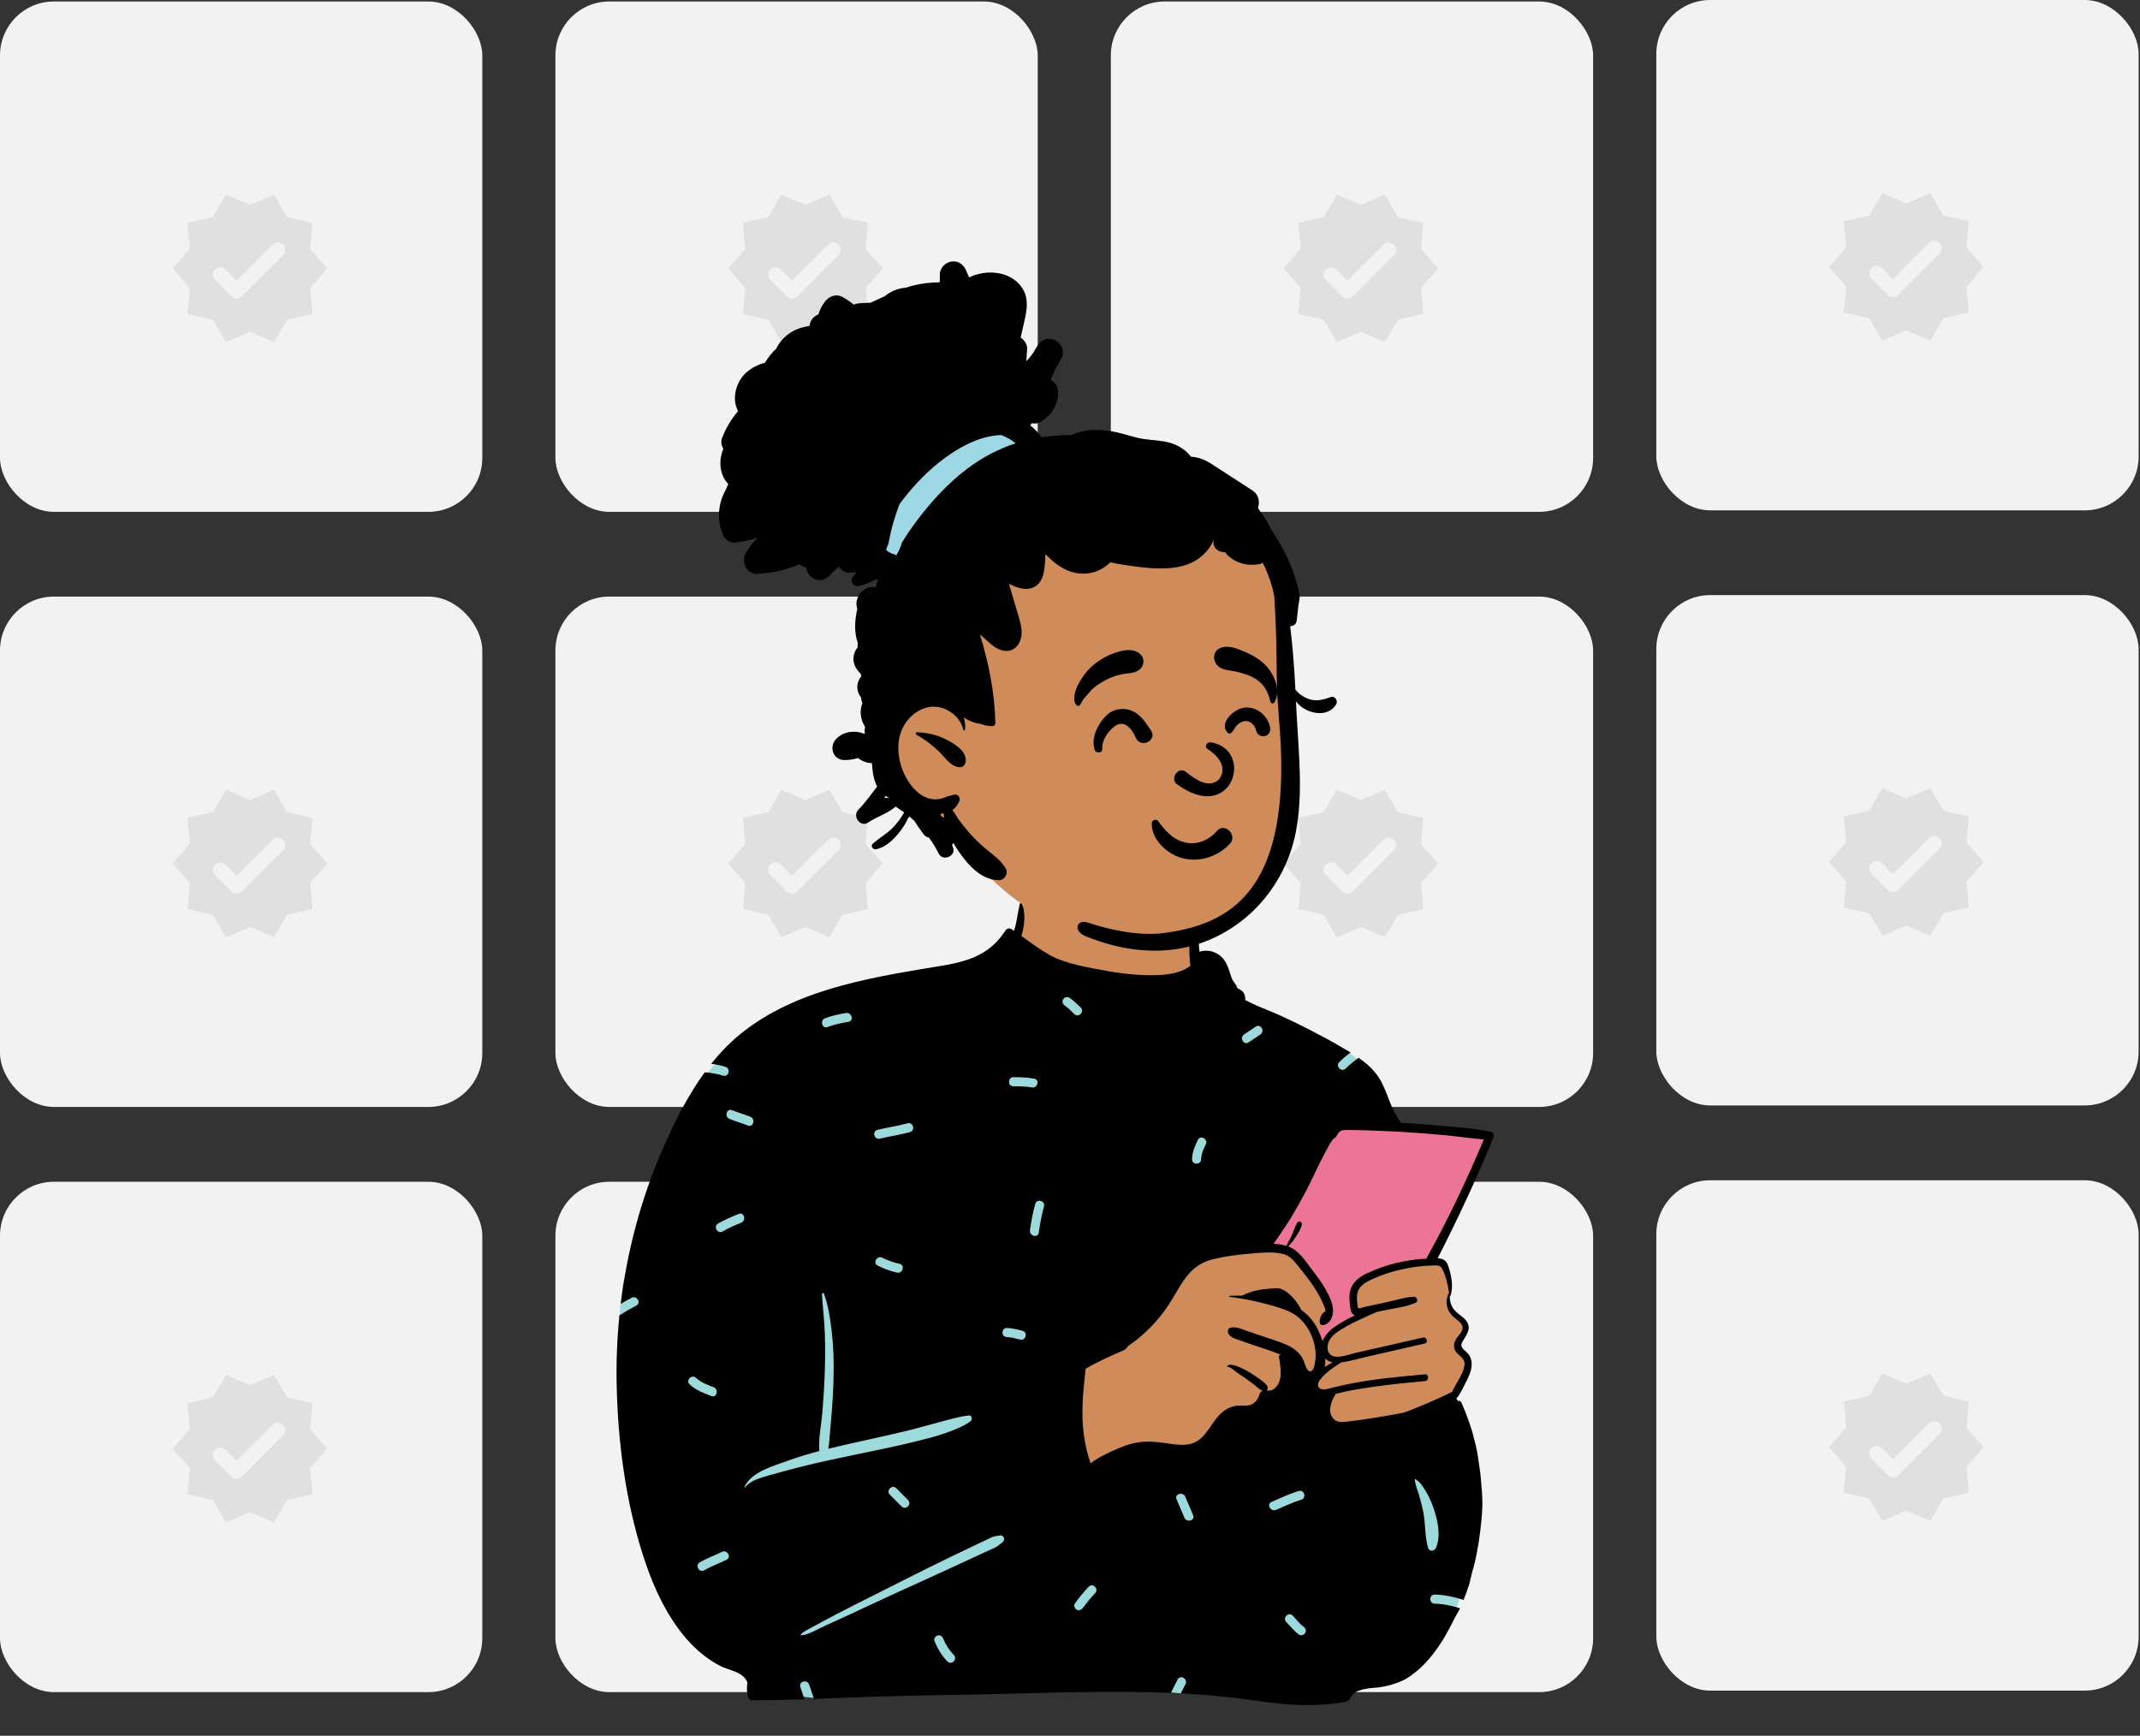 <svg width="397" height="322" viewBox="0 0 397 322" fill="none" xmlns="http://www.w3.org/2000/svg">
<rect x="0" y="0" width="397" height="322" fill="#333333" stroke="none"/>
<rect y="0.277" width="89.473" height="94.675" rx="10" fill="#F2F2F2"/>
<g clip-path="url(#clip0)">
<rect width="31.279" height="31.279" transform="translate(29.439 32.199)" fill="#F2F2F2"/>
<path d="M60.718 49.793L57.538 46.157L57.981 41.348L53.276 40.279L50.813 36.108L46.382 38.011L41.95 36.108L39.487 40.266L34.782 41.322L35.225 46.144L32.045 49.793L35.225 53.429L34.782 58.251L39.487 59.32L41.95 63.477L46.382 61.562L50.813 63.465L53.276 59.307L57.981 58.238L57.538 53.429L60.718 49.793ZM42.967 55.019L39.865 51.891C39.357 51.383 39.357 50.562 39.865 50.054L39.956 49.962C40.465 49.454 41.299 49.454 41.807 49.962L43.905 52.074L50.617 45.349C51.126 44.84 51.96 44.84 52.468 45.349L52.559 45.44C53.068 45.948 53.068 46.769 52.559 47.278L44.844 55.019C44.309 55.528 43.488 55.528 42.967 55.019Z" fill="#E0E0E0"/>
</g>
<rect y="110.673" width="89.473" height="94.675" rx="10" fill="#F2F2F2"/>
<g clip-path="url(#clip1)">
<rect width="31.279" height="31.279" transform="translate(29.439 142.595)" fill="#F2F2F2"/>
<path d="M60.718 160.189L57.538 156.553L57.981 151.744L53.276 150.675L50.813 146.505L46.382 148.408L41.95 146.505L39.487 150.662L34.782 151.718L35.225 156.54L32.045 160.189L35.225 163.826L34.782 168.648L39.487 169.717L41.95 173.874L46.382 171.958L50.813 173.861L53.276 169.703L57.981 168.635L57.538 163.826L60.718 160.189ZM42.967 165.416L39.865 162.288C39.357 161.779 39.357 160.958 39.865 160.45L39.956 160.359C40.465 159.851 41.299 159.851 41.807 160.359L43.905 162.47L50.617 155.745C51.126 155.237 51.96 155.237 52.468 155.745L52.559 155.836C53.068 156.345 53.068 157.166 52.559 157.674L44.844 165.416C44.309 165.924 43.488 165.924 42.967 165.416Z" fill="#E0E0E0"/>
</g>
<rect y="219.23" width="89.473" height="94.675" rx="10" fill="#F2F2F2"/>
<g clip-path="url(#clip2)">
<rect width="31.279" height="31.279" transform="translate(29.439 251.152)" fill="#F2F2F2"/>
<path d="M60.718 268.746L57.538 265.11L57.981 260.301L53.276 259.232L50.813 255.062L46.382 256.964L41.95 255.062L39.487 259.219L34.782 260.275L35.225 265.097L32.045 268.746L35.225 272.382L34.782 277.204L39.487 278.273L41.95 282.431L46.382 280.515L50.813 282.418L53.276 278.26L57.981 277.191L57.538 272.382L60.718 268.746ZM42.967 273.972L39.865 270.844C39.357 270.336 39.357 269.515 39.865 269.007L39.956 268.916C40.465 268.407 41.299 268.407 41.807 268.916L43.905 271.027L50.617 264.302C51.126 263.794 51.96 263.794 52.468 264.302L52.559 264.393C53.068 264.901 53.068 265.722 52.559 266.231L44.844 273.972C44.309 274.481 43.488 274.481 42.967 273.972Z" fill="#E0E0E0"/>
</g>
<rect x="103.037" y="0.277" width="89.473" height="94.675" rx="10" fill="#F2F2F2"/>
<g clip-path="url(#clip3)">
<rect width="31.279" height="31.279" transform="translate(132.476 32.199)" fill="#F2F2F2"/>
<path d="M163.754 49.793L160.574 46.157L161.018 41.348L156.313 40.279L153.849 36.108L149.418 38.011L144.987 36.108L142.524 40.266L137.819 41.322L138.262 46.144L135.082 49.793L138.262 53.429L137.819 58.251L142.524 59.32L144.987 63.477L149.418 61.562L153.849 63.465L156.313 59.307L161.018 58.238L160.574 53.429L163.754 49.793ZM146.004 55.019L142.902 51.891C142.394 51.383 142.394 50.562 142.902 50.054L142.993 49.962C143.501 49.454 144.335 49.454 144.844 49.962L146.942 52.074L153.654 45.349C154.162 44.84 154.996 44.84 155.505 45.349L155.596 45.44C156.104 45.948 156.104 46.769 155.596 47.278L147.88 55.019C147.346 55.528 146.525 55.528 146.004 55.019Z" fill="#E0E0E0"/>
</g>
<rect x="103.037" y="110.673" width="89.473" height="94.675" rx="10" fill="#F2F2F2"/>
<g clip-path="url(#clip4)">
<rect width="31.279" height="31.279" transform="translate(132.476 142.595)" fill="#F2F2F2"/>
<path d="M163.754 160.189L160.574 156.553L161.018 151.744L156.313 150.675L153.849 146.505L149.418 148.408L144.987 146.505L142.524 150.662L137.819 151.718L138.262 156.54L135.082 160.189L138.262 163.826L137.819 168.648L142.524 169.717L144.987 173.874L149.418 171.958L153.849 173.861L156.313 169.703L161.018 168.635L160.574 163.826L163.754 160.189ZM146.004 165.416L142.902 162.288C142.394 161.779 142.394 160.958 142.902 160.45L142.993 160.359C143.501 159.851 144.335 159.851 144.844 160.359L146.942 162.47L153.654 155.745C154.162 155.237 154.996 155.237 155.505 155.745L155.596 155.836C156.104 156.345 156.104 157.166 155.596 157.674L147.88 165.416C147.346 165.924 146.525 165.924 146.004 165.416Z" fill="#E0E0E0"/>
</g>
<rect x="103.037" y="219.23" width="89.473" height="94.675" rx="10" fill="#F2F2F2"/>
<g clip-path="url(#clip5)">
<rect width="31.279" height="31.279" transform="translate(132.476 251.152)" fill="#F2F2F2"/>
<path d="M163.754 268.746L160.574 265.11L161.018 260.301L156.313 259.232L153.849 255.062L149.418 256.964L144.987 255.062L142.524 259.219L137.819 260.275L138.262 265.097L135.082 268.746L138.262 272.382L137.819 277.204L142.524 278.273L144.987 282.431L149.418 280.515L153.849 282.418L156.313 278.26L161.018 277.191L160.574 272.382L163.754 268.746ZM146.004 273.972L142.902 270.844C142.394 270.336 142.394 269.515 142.902 269.007L142.993 268.916C143.501 268.407 144.335 268.407 144.844 268.916L146.942 271.027L153.654 264.302C154.162 263.794 154.996 263.794 155.505 264.302L155.596 264.393C156.104 264.901 156.104 265.722 155.596 266.231L147.88 273.972C147.346 274.481 146.525 274.481 146.004 273.972Z" fill="#E0E0E0"/>
</g>
<rect x="206.073" y="0.277" width="89.473" height="94.675" rx="10" fill="#F2F2F2"/>
<g clip-path="url(#clip6)">
<rect width="31.279" height="31.279" transform="translate(235.512 32.199)" fill="#F2F2F2"/>
<path d="M266.791 49.793L263.611 46.157L264.054 41.348L259.349 40.279L256.886 36.108L252.455 38.011L248.024 36.108L245.56 40.266L240.856 41.322L241.299 46.144L238.119 49.793L241.299 53.429L240.856 58.251L245.56 59.32L248.024 63.477L252.455 61.562L256.886 63.465L259.349 59.307L264.054 58.238L263.611 53.429L266.791 49.793ZM249.04 55.019L245.938 51.891C245.43 51.383 245.43 50.562 245.938 50.054L246.03 49.962C246.538 49.454 247.372 49.454 247.88 49.962L249.979 52.074L256.691 45.349C257.199 44.84 258.033 44.84 258.541 45.349L258.632 45.44C259.141 45.948 259.141 46.769 258.632 47.278L250.917 55.019C250.383 55.528 249.562 55.528 249.04 55.019Z" fill="#E0E0E0"/>
</g>
<rect x="206.073" y="110.673" width="89.473" height="94.675" rx="10" fill="#F2F2F2"/>
<g clip-path="url(#clip7)">
<rect width="31.279" height="31.279" transform="translate(235.512 142.595)" fill="#F2F2F2"/>
<path d="M266.791 160.189L263.611 156.553L264.054 151.744L259.349 150.675L256.886 146.505L252.455 148.408L248.024 146.505L245.56 150.662L240.856 151.718L241.299 156.54L238.119 160.189L241.299 163.826L240.856 168.648L245.56 169.717L248.024 173.874L252.455 171.958L256.886 173.861L259.349 169.703L264.054 168.635L263.611 163.826L266.791 160.189ZM249.04 165.416L245.938 162.288C245.43 161.779 245.43 160.958 245.938 160.45L246.03 160.359C246.538 159.851 247.372 159.851 247.88 160.359L249.979 162.47L256.691 155.745C257.199 155.237 258.033 155.237 258.541 155.745L258.632 155.836C259.141 156.345 259.141 157.166 258.632 157.674L250.917 165.416C250.383 165.924 249.562 165.924 249.04 165.416Z" fill="#E0E0E0"/>
</g>
<rect x="206.073" y="219.23" width="89.473" height="94.675" rx="10" fill="#F2F2F2"/>
<g clip-path="url(#clip8)">
<rect width="31.279" height="31.279" transform="translate(235.512 251.152)" fill="#F2F2F2"/>
<path d="M266.791 268.746L263.611 265.11L264.054 260.301L259.349 259.232L256.886 255.062L252.455 256.964L248.024 255.062L245.56 259.219L240.856 260.275L241.299 265.097L238.119 268.746L241.299 272.382L240.856 277.204L245.56 278.273L248.024 282.431L252.455 280.515L256.886 282.418L259.349 278.26L264.054 277.191L263.611 272.382L266.791 268.746ZM249.04 273.972L245.938 270.844C245.43 270.336 245.43 269.515 245.938 269.007L246.03 268.916C246.538 268.407 247.372 268.407 247.88 268.916L249.979 271.027L256.691 264.302C257.199 263.794 258.033 263.794 258.541 264.302L258.632 264.393C259.141 264.901 259.141 265.722 258.632 266.231L250.917 273.972C250.383 274.481 249.562 274.481 249.04 273.972Z" fill="#E0E0E0"/>
</g>
<rect x="307.271" width="89.473" height="94.675" rx="10" fill="#F2F2F2"/>
<g clip-path="url(#clip9)">
<rect width="31.279" height="31.279" transform="translate(336.709 31.922)" fill="#F2F2F2"/>
<path d="M367.988 49.516L364.808 45.88L365.251 41.071L360.547 40.002L358.083 35.831L353.652 37.734L349.221 35.831L346.758 39.989L342.053 41.045L342.496 45.867L339.316 49.516L342.496 53.152L342.053 57.974L346.758 59.043L349.221 63.201L353.652 61.285L358.083 63.188L360.547 59.03L365.251 57.961L364.808 53.152L367.988 49.516ZM350.238 54.742L347.136 51.614C346.627 51.106 346.627 50.285 347.136 49.777L347.227 49.685C347.735 49.177 348.569 49.177 349.078 49.685L351.176 51.797L357.888 45.072C358.396 44.564 359.23 44.564 359.739 45.072L359.83 45.163C360.338 45.671 360.338 46.492 359.83 47.001L352.114 54.742C351.58 55.251 350.759 55.251 350.238 54.742Z" fill="#E0E0E0"/>
</g>
<rect x="307.271" y="110.396" width="89.473" height="94.675" rx="10" fill="#F2F2F2"/>
<g clip-path="url(#clip10)">
<rect width="31.279" height="31.279" transform="translate(336.709 142.318)" fill="#F2F2F2"/>
<path d="M367.988 159.913L364.808 156.276L365.251 151.467L360.547 150.399L358.083 146.228L353.652 148.131L349.221 146.228L346.758 150.386L342.053 151.441L342.496 156.263L339.316 159.913L342.496 163.549L342.053 168.371L346.758 169.44L349.221 173.597L353.652 171.681L358.083 173.584L360.547 169.427L365.251 168.358L364.808 163.549L367.988 159.913ZM350.238 165.139L347.136 162.011C346.627 161.503 346.627 160.682 347.136 160.173L347.227 160.082C347.735 159.574 348.569 159.574 349.078 160.082L351.176 162.193L357.888 155.468C358.396 154.96 359.23 154.96 359.739 155.468L359.83 155.56C360.338 156.068 360.338 156.889 359.83 157.397L352.114 165.139C351.58 165.647 350.759 165.647 350.238 165.139Z" fill="#E0E0E0"/>
</g>
<rect x="307.271" y="218.953" width="89.473" height="94.675" rx="10" fill="#F2F2F2"/>
<g clip-path="url(#clip11)">
<rect width="31.279" height="31.279" transform="translate(336.709 250.875)" fill="#F2F2F2"/>
<path d="M367.988 268.469L364.808 264.833L365.251 260.024L360.547 258.955L358.083 254.785L353.652 256.687L349.221 254.785L346.758 258.942L342.053 259.998L342.496 264.82L339.316 268.469L342.496 272.105L342.053 276.928L346.758 277.996L349.221 282.154L353.652 280.238L358.083 282.141L360.547 277.983L365.251 276.915L364.808 272.105L367.988 268.469ZM350.238 273.695L347.136 270.568C346.627 270.059 346.627 269.238 347.136 268.73L347.227 268.639C347.735 268.13 348.569 268.13 349.078 268.639L351.176 270.75L357.888 264.025C358.396 263.517 359.23 263.517 359.739 264.025L359.83 264.116C360.338 264.625 360.338 265.446 359.83 265.954L352.114 273.695C351.58 274.204 350.759 274.204 350.238 273.695Z" fill="#E0E0E0"/>
</g>
<path fill-rule="evenodd" clip-rule="evenodd" d="M256.619 207.629C254.783 200.482 253.094 197.451 249.831 194.967C246.78 192.643 242.325 190.692 235.826 189.266C229.056 188.078 228.864 184.548 227.167 178.873C226.672 177.167 224.218 176.714 223.159 177.943C223.009 177.781 222.854 177.633 222.693 177.499C222.837 176.686 221.656 174.354 221.696 173.576C222.107 165.453 219.46 161.374 212.851 159.858C211.414 159.528 201.651 159.333 200.25 159.722C194.124 161.422 188.093 166.818 189.016 173.319C187.093 175.84 185.211 177.38 182.244 178.192C177.624 178.781 179.945 244.462 187.969 283.811C191.412 300.695 273.734 271.958 270.014 263.503C270.542 261.953 269.581 260.249 270.014 258.649C270.328 257.49 271.132 257.011 271.537 255.864C272.107 254.25 271.487 252.085 270.846 250.438C270.583 249.617 271.33 248.734 271.537 247.896C272.521 243.945 270.268 244.293 268.644 241.652C268.668 241.644 269.091 239.759 269.089 239.768C269.337 238.422 268.714 236.697 268.171 235.574C267.804 234.814 267.017 234.339 266.235 234.426C267.023 231.744 268.018 229.513 269.089 226.93C270.982 222.375 272.783 217.612 275.501 213.489C276.615 211.802 275.715 210.249 273.914 210.134C268.082 209.762 262.314 208.92 256.619 207.629Z" fill="#D08B5B"/>
<path fill-rule="evenodd" clip-rule="evenodd" d="M247.516 208.181L234.204 230.788C234.204 230.788 237.362 231.105 238.64 231.721C239.918 232.337 245.786 239.823 245.786 239.823L246.718 243.945L244.509 247.269L245.37 249.355C245.37 249.355 245.985 247.941 247.516 246.844C249.046 245.747 252.421 243.945 252.421 243.945C252.421 243.945 251.299 243.343 251.299 242.636C251.299 241.929 250.312 238.913 252.421 237.774C254.531 236.635 265.432 233.968 265.432 233.968L276.48 210.582L247.516 208.181Z" fill="#EC7495"/>
<path fill-rule="evenodd" clip-rule="evenodd" d="M188.131 178.345L230.401 185.79L249.831 194.966L253.003 197.419L234.203 230.788L205.175 236.103L197.78 255.38L199.289 277.109L246.512 271.459L266.882 269.03L271.671 288.429L270.806 296.41L269.547 300.456L219.049 314.138C219.049 314.138 193.335 311.636 188.776 311.636C184.218 311.636 150.797 314.967 150.797 314.967L143.065 314.138C143.065 314.138 125.956 296.043 123.303 289.603C120.649 283.163 114.911 244.015 114.911 244.015L115.543 238L130.324 199.828C130.324 199.828 132.298 198.029 134.787 194.966C137.275 191.904 188.131 178.345 188.131 178.345Z" fill="#9DDADB"/>
<path fill-rule="evenodd" clip-rule="evenodd" d="M264.635 233.486C260.815 233.681 256.99 234.593 253.535 236.244C252.121 236.921 250.84 237.897 250.465 239.505C250.275 240.325 250.322 241.173 250.423 242.002C250.499 242.63 250.518 243.432 251.061 243.857C251.154 243.928 251.253 243.983 251.356 244.024C250.082 244.601 248.868 245.295 247.789 246.009C246.803 246.663 245.79 247.669 245.335 248.805C245.297 248.676 245.259 248.555 245.221 248.441C244.445 246.141 243.251 244.256 241.369 242.99C241.156 242.208 238.863 238.845 236.733 238.972C234.4 239.109 232.524 239.28 230.415 240.357C229.646 240.34 228.879 240.35 228.12 240.384C227.99 240.389 227.996 240.566 228.12 240.581C228.736 240.659 229.351 240.746 229.966 240.847C231.428 241.082 232.886 241.38 234.313 241.75C236.024 242.195 237.794 242.641 239.393 243.417C242.494 244.925 244.414 248.866 244.02 252.296C243.954 252.859 243.737 254.559 242.96 254.383C242.303 254.235 242.041 252.859 241.812 252.349C241.196 250.996 240.088 250.112 238.759 249.513C237.197 248.809 235.527 248.333 233.908 247.779C232.992 247.464 232.075 247.149 231.157 246.836C230.217 246.513 229.324 246.066 228.323 246.293C227.718 246.43 227.648 247.153 227.988 247.568C228.504 248.2 229.271 248.386 230.015 248.646C230.996 248.989 231.976 249.332 232.956 249.674C234.471 250.203 236.057 250.649 237.534 251.296L237.488 251.402C237.368 251.368 237.227 251.488 237.25 251.636C237.471 253.004 237.779 254.586 237.437 255.957C237.168 257.043 236.217 258.247 234.983 257.927C235.177 257.75 235.248 257.443 235.118 257.16C234.629 256.111 228.224 251.97 227.653 253.508C227.634 253.563 227.693 253.603 227.739 253.595C228.226 253.493 229.041 254.326 229.431 254.59C229.993 254.971 230.564 255.343 231.121 255.734C231.73 256.162 232.324 256.61 232.903 257.073C233.358 257.437 233.702 257.815 234.224 257.999C233.95 258.13 233.733 258.374 233.641 258.684C233.405 259.494 232.95 260.182 232.16 260.539C231.331 260.911 230.398 260.676 229.526 260.768C228.337 260.888 227.301 261.455 226.435 262.265C224.617 263.969 223.704 266.972 221.161 267.777C219.642 268.258 217.956 267.955 216.418 267.737C214.701 267.494 213.028 267.302 211.298 267.555C209.642 267.799 208.077 268.374 206.564 269.076C205.146 269.733 203.578 270.478 202.32 271.459C202.061 270.657 201.8 269.865 201.602 269.046C201.134 267.111 200.881 265.14 200.82 263.153C200.763 261.26 200.869 259.359 201.031 257.475C201.111 256.534 201.237 255.597 201.317 254.656C201.338 254.419 201.381 254.165 201.412 253.912C203.658 252.582 206.018 251.562 208.397 250.514C208.403 250.512 208.41 250.507 208.416 250.505C208.49 250.471 208.561 250.44 208.635 250.408C208.633 250.403 208.631 250.399 208.627 250.395C208.898 250.228 209.088 250.006 209.202 249.756C212.63 247.475 215.495 244.36 217.632 240.727C218.527 239.204 219.389 237.625 220.561 236.291C221.808 234.867 223.289 234.021 225.122 233.582C227.265 233.066 229.473 232.757 231.669 232.581C232.867 232.486 234.207 232.338 235.514 232.345C236.424 232.351 237.315 232.429 238.133 232.655C239.344 232.989 240.052 233.914 240.813 234.848C241.54 235.745 242.263 236.644 242.941 237.578C243.583 238.464 244.19 239.38 244.717 240.34C245.033 240.915 245.326 241.507 245.573 242.118C245.659 242.334 245.773 242.579 245.826 242.803C245.878 243.03 245.781 243.269 246.034 243.269C244.991 243.283 244.298 245.894 245.335 245.832C246.792 245.747 247.525 243.993 247.239 242.438C246.73 239.662 243.978 236.309 243.434 235.599C242.231 234.03 240.99 231.983 239.064 231.253C239.037 231.243 239.007 231.232 238.98 231.224C239.54 230.691 239.983 230.052 240.406 229.403C240.842 228.735 241.363 227.969 241.506 227.176C241.597 226.671 240.971 226.383 240.674 226.825C240.242 227.47 240.033 228.286 239.711 228.995C239.382 229.714 238.982 230.393 238.666 231.118C237.905 230.883 237.084 230.776 236.247 230.74C237.303 229.306 239.106 226.54 239.323 226.184C240.322 224.539 241.272 222.844 242.18 221.145C243.162 219.306 244.003 217.39 244.943 215.529C245.476 214.474 246.013 213.41 246.605 212.386C246.809 212.035 247.029 211.684 247.277 211.365C247.326 211.302 247.387 211.249 247.444 211.19C247.509 211.154 247.576 211.113 247.614 211.093C247.955 210.896 248.076 210.439 248.316 210.149C248.699 209.682 249.15 209.627 249.728 209.621C250.958 209.608 252.193 209.656 253.421 209.69C255.227 209.741 257.031 209.813 258.834 209.908C259.38 209.938 259.923 209.967 260.469 210.001C263.092 210.158 265.713 210.363 268.328 210.615C270.642 210.836 272.955 211.198 275.271 211.372C272.136 218.847 268.659 226.187 264.723 233.271C264.683 233.343 264.653 233.414 264.635 233.486ZM247.239 252.744C246.734 252.977 246.243 253.267 245.785 253.597C245.861 253.083 245.88 252.541 245.859 251.998C246.236 252.404 246.719 252.636 247.239 252.744ZM268.825 239.885C268.79 239.889 268.756 239.908 268.739 239.944C268.04 241.393 268.332 243.011 269.474 244.146C270.073 244.738 271.377 245.406 271.335 246.379C271.299 247.166 270.446 247.826 270.081 248.475C269.742 249.08 269.616 249.744 269.887 250.399C270.235 251.239 271.206 251.573 271.539 252.398C271.961 253.444 271.276 254.707 270.796 255.618C270.349 256.462 269.771 257.306 269.388 258.198C266.82 259.532 260.992 261.956 260.29 262.091C259.435 262.258 258.577 262.417 257.717 262.565C256.067 262.852 254.414 263.119 252.755 263.353C251.811 263.487 250.865 263.618 249.919 263.721C249.093 263.81 248.162 263.931 247.496 263.307C246.154 262.047 246.906 259.934 247.756 258.661C247.772 258.636 247.772 258.612 247.766 258.591C248.567 258.403 249.365 258.183 250.162 258.029C251.693 257.733 253.236 257.483 254.78 257.261C257.953 256.806 261.148 256.506 264.337 256.204C265.127 256.128 265.136 254.88 264.337 254.954C259.755 255.375 255.149 255.775 250.627 256.661C249.494 256.881 248.368 257.13 247.25 257.411C246.721 257.543 246.154 257.748 245.6 257.754C245.566 257.754 245.532 257.754 245.499 257.752C244.414 257.718 244.256 256.786 244.852 256.009C244.926 255.914 245.002 255.819 245.08 255.728C246.133 254.468 247.446 253.626 248.798 252.755C250.313 252.548 251.824 252.087 253.307 251.748C256.969 250.911 260.631 250.073 264.295 249.238C265.014 249.073 264.708 247.965 263.99 248.128C261.209 248.761 258.427 249.393 255.646 250.025L251.576 250.951C250.762 251.135 249.746 251.505 248.79 251.639C248.318 251.704 247.861 251.712 247.448 251.615C246.114 251.298 246.047 249.625 246.622 248.631C247.267 247.515 248.485 246.817 249.565 246.185C251.439 245.087 253.432 244.298 255.379 243.389C255.724 243.313 256.07 243.237 256.415 243.161C258.425 242.717 260.722 242.499 262.614 241.685C263.181 241.444 262.871 240.547 262.311 240.56C260.842 240.592 259.306 241.116 257.871 241.427C256.318 241.765 254.763 242.101 253.211 242.438C253.055 242.471 252.132 242.767 251.993 242.702C251.904 242.66 251.873 242.351 251.843 242.148C251.748 241.48 251.679 240.778 251.782 240.107C252.01 238.604 253.259 237.897 254.523 237.32C257.338 236.037 260.425 235.233 263.497 234.912C264.205 234.838 264.913 234.791 265.625 234.768C266.461 234.742 267.15 234.594 267.574 235.421C268.24 236.724 268.606 238.399 268.825 239.885ZM264.916 287.115C264.303 284.985 264.47 282.712 264.049 280.541C263.833 279.42 263.537 278.309 263.213 277.215C262.953 276.332 262.518 275.392 262.468 274.47C262.465 274.408 262.538 274.373 262.587 274.401C263.453 274.899 264.117 275.974 264.611 276.818C265.201 277.827 265.653 278.885 266.016 279.996C266.742 282.211 267.337 284.883 266.402 287.115C266.123 287.779 265.146 287.912 264.916 287.115ZM240.979 303.231C240.065 302.591 239.399 301.696 238.624 300.907C237.861 300.13 239.053 298.934 239.816 299.711C240.477 300.384 241.051 301.226 241.83 301.771C242.204 302.033 242.378 302.507 242.132 302.928C241.915 303.3 241.353 303.493 240.979 303.231ZM235.882 278.628C237.55 277.904 239.191 277.116 240.937 276.594C241.981 276.282 242.423 277.915 241.386 278.225C239.777 278.706 238.269 279.422 236.733 280.089C235.746 280.517 234.889 279.059 235.882 278.628ZM218.261 278.122C217.853 277.111 219.484 276.676 219.886 277.672C220.349 278.819 220.88 279.936 221.343 281.082C221.75 282.093 220.119 282.528 219.717 281.532C219.254 280.386 218.724 279.268 218.261 278.122ZM200.869 298.299C200.597 298.663 200.144 298.86 199.716 298.603C199.357 298.387 199.138 297.814 199.413 297.446C200.217 296.371 201.031 295.309 201.972 294.351C202.736 293.574 203.927 294.772 203.164 295.547C202.323 296.403 201.586 297.34 200.869 298.299ZM198.382 185.083C199.156 185.614 199.833 186.258 200.494 186.921C201.263 187.692 200.071 188.888 199.302 188.117C198.745 187.558 198.184 186.991 197.531 186.544C197.154 186.286 196.985 185.805 197.229 185.387C197.447 185.012 198.006 184.826 198.382 185.083ZM223.685 212.307C223.248 213.186 222.854 214.047 222.829 215.047C222.802 216.135 221.117 216.136 221.144 215.047C221.176 213.739 221.656 212.605 222.229 211.453C222.715 210.477 224.168 211.335 223.685 212.307ZM232.969 190.443C233.875 189.836 234.718 191.303 233.82 191.904C233.092 192.391 232.363 192.878 231.635 193.365C230.729 193.971 229.886 192.505 230.784 191.904C231.512 191.417 232.241 190.93 232.969 190.443ZM192.701 228.67C192.546 229.745 190.922 229.285 191.075 228.22C191.313 226.575 191.602 224.951 192.047 223.348C192.338 222.299 193.963 222.747 193.672 223.798C193.227 225.4 192.938 227.024 192.701 228.67ZM186.791 248.048C185.706 248.025 185.706 246.334 186.791 246.357C187.773 246.378 188.738 246.637 189.685 246.874C190.739 247.138 190.29 248.769 189.237 248.505C188.436 248.305 187.621 248.066 186.791 248.048ZM184.61 287.085C184.237 287.267 183.854 287.431 183.478 287.603C182.723 287.95 181.969 288.296 181.215 288.644C179.645 289.367 178.075 290.093 176.507 290.822C173.367 292.28 170.204 293.687 167.057 295.13C163.847 296.601 160.647 298.092 157.45 299.591C155.944 300.296 154.426 300.976 152.912 301.663C151.617 302.251 150.016 303.278 148.595 303.374C148.522 303.38 148.497 303.287 148.539 303.239C149.076 302.626 149.933 302.27 150.638 301.871C151.36 301.464 152.094 301.081 152.825 300.692C154.349 299.882 155.875 299.078 157.414 298.296C160.493 296.733 163.577 295.18 166.662 293.63C169.808 292.049 172.95 290.457 176.124 288.933C177.618 288.214 179.114 287.499 180.61 286.785C181.421 286.398 182.232 286.012 183.044 285.627C183.394 285.461 183.741 285.281 184.099 285.132C184.575 284.935 184.937 284.975 185.428 284.853C186.228 284.655 186.575 285.677 185.96 286.122C185.454 286.488 185.188 286.801 184.61 287.085ZM173.357 304.431C173.184 304.009 173.546 303.496 173.945 303.391C174.424 303.264 174.808 303.556 174.982 303.981C175.444 305.11 176.103 306.145 176.95 307.019C177.707 307.8 176.516 308.997 175.758 308.215C174.696 307.119 173.933 305.839 173.357 304.431ZM165.078 277.277C164.31 276.506 165.502 275.31 166.27 276.081L168.455 278.273C169.223 279.044 168.031 280.24 167.263 279.469L165.078 277.277ZM142.666 273.702C141.095 274.165 139.264 274.59 138.193 275.934C138.141 276 138.053 275.916 138.084 275.85C139.455 272.998 143.386 271.998 146.108 270.998C148.033 270.292 150.008 269.705 152 269.182C151.801 266.901 152.35 264.457 152.541 262.187C152.745 259.764 152.911 257.335 152.996 254.905C153.083 252.425 153.104 249.929 153.023 247.449C152.942 244.978 152.622 242.537 152.482 240.075C152.469 239.837 152.799 239.825 152.87 240.022C153.698 242.307 154.051 244.839 154.32 247.248C154.598 249.731 154.69 252.206 154.654 254.703C154.618 257.27 154.469 259.831 154.265 262.39C154.168 263.603 154.056 264.814 153.95 266.026C153.869 266.951 153.831 267.869 153.643 268.764C154.845 268.468 156.049 268.188 157.249 267.916C161.077 267.049 164.92 266.245 168.732 265.308C170.603 264.848 172.447 264.297 174.31 263.807C176.064 263.346 177.915 262.788 179.715 262.582C180.358 262.509 180.44 263.391 180.014 263.69C178.551 264.722 176.607 265.44 174.917 266.017C173.22 266.596 171.457 267.013 169.718 267.442C166.091 268.337 162.431 269.069 158.775 269.831C155.125 270.593 151.468 271.349 147.859 272.288C146.121 272.741 144.389 273.195 142.666 273.702ZM134.06 228.444C133.121 228.997 132.274 227.535 133.209 226.984C134.433 226.263 135.737 225.721 137.051 225.193C138.06 224.788 138.494 226.425 137.499 226.824C136.318 227.299 135.159 227.797 134.06 228.444ZM130.661 291.295C129.72 291.842 128.873 290.38 129.811 289.834C131.129 289.068 132.572 288.556 133.937 287.885C134.909 287.408 135.762 288.867 134.788 289.346C133.422 290.017 131.979 290.528 130.661 291.295ZM129.133 255.618C130.043 256.485 131.257 256.894 132.402 257.349C133.4 257.746 132.962 259.382 131.954 258.98C130.527 258.413 129.074 257.894 127.941 256.814C127.153 256.062 128.347 254.868 129.133 255.618ZM139.198 207.166C140.199 207.56 139.76 209.195 138.75 208.798C137.63 208.357 136.473 208.021 135.352 207.58C134.352 207.186 134.79 205.551 135.8 205.948C136.921 206.389 138.078 206.725 139.198 207.166ZM156.955 187.921C158.017 187.742 158.47 189.372 157.403 189.553C156.079 189.777 154.775 190.04 153.519 190.527C152.505 190.921 152.07 189.285 153.071 188.896C154.327 188.408 155.631 188.146 156.955 187.921ZM162.822 234.778C161.847 234.297 162.702 232.839 163.672 233.318C164.694 233.822 165.754 234.212 166.869 234.45C167.931 234.677 167.479 236.308 166.421 236.082C165.166 235.813 163.971 235.345 162.822 234.778ZM168.363 208.384C169.412 208.096 169.856 209.728 168.811 210.016C166.973 210.521 165.08 210.784 163.228 211.234C162.173 211.49 161.726 209.858 162.78 209.602C164.632 209.152 166.525 208.89 168.363 208.384ZM191.87 200.102C192.937 200.3 192.482 201.93 191.422 201.733C190.293 201.523 189.149 201.52 188.005 201.519C186.918 201.519 186.92 199.827 188.005 199.828C189.305 199.828 190.588 199.864 191.87 200.102ZM268.535 208.94C265.781 208.675 263.023 208.464 260.261 208.305C260.132 208.299 260.006 208.291 259.877 208.284C259.862 208.255 259.843 208.227 259.824 208.197C258.923 206.869 258.259 205.542 257.684 204.04C257.134 202.61 256.601 201.137 255.754 199.847C254.788 198.377 253.483 197.227 252.054 196.231C251.187 196.816 250.382 197.501 249.646 198.227C248.871 198.991 247.679 197.795 248.454 197.031C249.108 196.385 249.807 195.789 250.545 195.251C249.692 194.731 248.823 194.242 247.975 193.756C244.795 191.936 241.54 190.252 238.217 188.713C236.673 187.996 235.109 187.36 233.535 186.715C232.688 186.368 231.852 185.922 231.005 185.52C231.066 184.919 230.887 184.247 230.428 183.851C230.088 183.562 229.825 183.454 229.42 183.249C229.33 183.217 229.275 183.198 229.25 183.187C229.269 183.192 229.324 183.209 229.414 183.238C229.629 183.338 229.646 183.308 229.465 183.152C229.454 182.809 228.782 182.086 228.628 181.733C228.093 180.521 227.927 179.239 227.136 178.136C226.047 176.615 224.218 176.04 222.514 176.556C222.337 174.727 222.29 172.817 221.604 171.185C221.585 171.141 221.523 171.121 221.496 171.17C220.78 172.395 220.719 173.758 220.664 175.171C220.611 176.497 220.661 177.852 220.834 179.17C220.725 179.254 220.613 179.335 220.497 179.413C219.954 179.772 219.368 180.049 218.753 180.255C217.581 180.644 216.353 180.813 215.124 180.872C211.953 181.024 208.686 180.703 205.567 180.157C202.413 179.605 197.577 178.776 194.771 177.192C192.919 176.148 191.21 174.873 189.478 173.638C190.106 171.608 190.266 169.425 189.634 167.71C189.558 167.505 189.238 167.467 189.177 167.71C188.781 169.347 188.665 170.992 188.138 172.61C188.13 172.633 188.121 172.659 188.113 172.682C187.948 172.57 187.784 172.46 187.62 172.35C187.241 172.098 186.724 172.287 186.497 172.646C182.858 178.4 177.095 178.73 171.044 179.758C164.422 180.882 157.766 182.096 151.398 184.298C145.309 186.404 139.49 189.47 134.88 194.051C133.836 195.088 132.86 196.192 131.939 197.346C132.83 197.459 133.714 197.634 134.587 197.909C135.62 198.235 135.176 199.868 134.138 199.541C133.017 199.187 131.883 199.012 130.738 198.925C127.605 203.226 125.163 208.102 123.051 212.902C119 222.105 116.363 231.906 115.15 241.885C115.816 241.484 116.494 241.102 117.189 240.747C118.155 240.254 119.007 241.714 118.04 242.208C116.966 242.756 115.923 243.36 114.913 244.015C114.471 248.383 114.3 252.779 114.404 257.168C114.65 267.631 116.058 278.401 119.242 288.384C120.803 293.284 122.872 298.144 125.954 302.284C127.349 304.16 128.934 305.851 130.801 307.262C131.704 307.947 132.661 308.558 133.67 309.074C134.97 309.742 136.664 309.962 137.785 310.907C138.154 311.219 138.438 311.629 138.653 312.092C138.529 312.971 138.514 313.853 138.754 314.733C138.83 315.008 139.037 315.232 139.292 315.34C139.296 315.416 139.296 315.49 139.296 315.562C139.296 315.596 139.346 315.604 139.353 315.57C139.363 315.505 139.374 315.439 139.384 315.372C139.467 315.399 139.553 315.412 139.641 315.412C142.842 315.424 146.046 315.346 149.251 315.237C149.003 314.475 148.735 313.719 148.477 312.957C148.127 311.922 149.756 311.482 150.103 312.508C150.404 313.398 150.719 314.281 151 315.175C154.434 315.047 157.866 314.893 161.293 314.78C168.581 314.536 175.867 314.456 183.157 314.302C194.478 314.061 205.882 313.568 217.22 314.05C217.612 313.215 218.051 312.399 218.467 311.575C218.958 310.603 220.412 311.46 219.923 312.429C219.633 313.001 219.334 313.566 219.049 314.138C221.346 314.257 223.64 314.416 225.929 314.632C229.835 314.999 233.704 315.653 237.606 316.059C241.573 316.473 245.455 316.399 249.391 315.742C250.098 315.623 250.516 315.194 250.688 314.661C250.695 314.659 250.699 314.655 250.703 314.648C250.905 314.411 251.095 314.215 251.291 314.043C251.525 313.891 251.778 313.762 252.075 313.648C252.629 313.437 253.206 313.308 253.792 313.221C254.437 313.124 255.09 313.115 255.735 313.035C256.278 312.965 256.809 312.861 257.34 312.735C258.295 312.506 259.201 312.208 260.102 311.812C260.888 311.468 261.598 310.973 262.268 310.434C263.655 309.417 264.856 308.118 265.905 306.769C266.516 305.98 267.091 305.162 267.614 304.31C268.524 302.834 269.3 301.301 270.083 299.755C270.368 299.297 270.627 298.828 270.865 298.349C269.333 297.896 267.786 297.527 266.162 297.5C265.077 297.483 265.077 295.791 266.162 295.809C268.025 295.839 269.786 296.275 271.537 296.795C271.622 296.568 271.704 296.339 271.779 296.107C271.988 295.623 272.161 295.126 272.304 294.623C272.388 294.394 272.473 294.166 272.557 293.937C272.747 293.147 272.936 292.354 273.128 291.561C273.509 290.292 273.81 289.004 274.032 287.699C274.217 286.841 274.361 285.976 274.457 285.1C274.752 282.979 274.993 280.863 275.009 278.718C274.984 277.397 274.9 276.077 274.757 274.764C274.696 273.872 274.592 272.983 274.453 272.102C274.272 270.791 274.093 269.492 273.792 268.198C273.566 267.323 273.341 266.447 273.115 265.572C272.553 263.747 271.889 261.958 271.124 260.209C271.082 260.099 270.869 259.858 270.741 259.856C270.644 259.854 270.509 259.943 270.553 260.061C270.557 260.072 270.561 260.084 270.566 260.095C270.522 259.995 270.479 259.894 270.435 259.795C270.397 259.701 270.25 259.516 270.136 259.518C270.13 259.518 270.123 259.518 270.115 259.52C270.144 259.499 270.172 259.471 270.199 259.439C270.956 258.541 271.447 257.358 271.988 256.318C272.437 255.459 272.86 254.554 272.983 253.584C273.09 252.732 272.945 251.892 272.412 251.203C271.805 250.418 270.663 250.05 271.297 248.917C272.018 247.627 273.077 246.508 272.022 245.043C271.484 244.296 270.633 243.886 270.001 243.237C269.274 242.486 268.928 241.482 268.948 240.456C268.992 240.481 269.051 240.469 269.072 240.405C269.683 238.553 269.241 236.519 268.615 234.715C268.273 233.736 267.551 233.467 266.71 233.419C270.351 226.282 273.758 219.031 276.794 211.612C276.895 211.369 276.994 211.126 277.093 210.883C277.241 210.519 276.929 210.035 276.569 209.955C273.943 209.377 271.208 209.193 268.535 208.94Z" fill="black"/>
<path fill-rule="evenodd" clip-rule="evenodd" d="M237.984 120.546C237.484 114.044 238.258 107.23 235.766 101.051C231.42 90.798 219.235 87.379 209.788 83.476C206.003 82.351 193.269 82.194 188.837 80.706C178.808 77.337 176.412 73.322 168.443 79.737C167.097 80.833 166.256 82.024 165.642 83.651L165.667 83.658C165.492 84.336 165.68 85.013 166.075 85.53C162.619 89.082 161.173 94.408 162.946 99.137C168.732 111.441 168.46 118.095 166.596 131.323C164.161 143.673 169.724 148.184 178.937 154.903C178.562 155.635 178.484 156.607 178.973 157.252C189.626 172.308 209.712 179.497 226.922 171.855C233.908 168.728 237.026 161.245 238.806 154.494C240.88 146.934 241.517 138.969 239.829 131.268C239.148 127.706 238.261 124.171 237.984 120.546Z" fill="#D08B5B"/>
<path fill-rule="evenodd" clip-rule="evenodd" d="M161.683 102.103L168.017 106.347L190.691 82.306L183.146 76.334C183.146 76.334 169.457 86.509 166.765 89.194C164.074 91.88 161.683 102.103 161.683 102.103Z" fill="#9FD8E5"/>
<path fill-rule="evenodd" clip-rule="evenodd" d="M176.535 48.517C177.829 48.322 178.805 49.129 179.27 50.266L179.294 50.327C179.443 50.714 179.609 51.09 179.788 51.461C183.024 49.864 187.641 50.274 189.689 53.508C191.15 55.817 190.259 58.557 189.708 61.006L189.346 62.62C190.045 63.067 190.572 63.868 190.548 64.698L190.545 64.762L190.398 67.012C190.864 66.536 191.291 66.018 191.672 65.466C191.934 64.982 192.218 64.506 192.523 64.045C194.317 61.332 198.343 63.69 196.863 66.595C196.579 67.155 196.259 67.686 195.917 68.198C195.53 68.953 195.212 69.729 194.968 70.526C195.669 70.833 196.207 71.514 196.264 72.541C196.396 74.942 195.143 76.944 193.15 78.202C192.563 78.572 191.958 78.644 191.409 78.507C191.312 78.638 191.215 78.769 191.123 78.902C191.918 79.551 192.635 80.292 193.251 81.112C195.105 80.833 196.97 80.702 198.835 80.698C201.114 79.575 203.843 79.598 206.293 80.019C207.87 80.29 209.384 80.816 210.935 81.195C212.571 81.592 214.232 81.607 215.887 81.877C217.972 82.218 219.802 83.186 220.952 84.732C222.215 84.77 223.544 85.291 224.646 85.997C227.211 87.642 229.761 89.311 232.32 90.966C233.302 91.602 233.669 92.617 233.489 93.749L233.477 93.821L233.39 94.29L233.593 94.579C234.376 95.692 235.228 96.857 235.735 98.084C236.673 99.444 237.52 100.869 238.27 102.339C239.282 104.314 240.116 106.407 240.682 108.556C240.823 109.099 240.964 109.647 241.056 110.201C241.189 110.983 240.985 111.59 240.873 112.341C240.735 113.293 240.684 114.257 240.537 115.211C240.438 115.843 239.904 116.154 239.345 116.171C239.555 117.78 239.706 119.4 239.852 121.007C240.056 123.303 240.194 125.606 240.314 127.909C240.932 128.812 242.196 129.527 243.108 129.774C244.372 130.115 245.697 129.745 246.891 129.311C247.642 129.038 248.258 129.988 247.892 130.622C246.742 132.614 244.282 132.606 242.419 131.724C241.63 131.352 240.939 130.812 240.426 130.11C240.457 130.779 240.491 131.447 240.524 132.117L240.556 132.724C240.934 139.815 241.752 147.15 240.428 154.171C238.134 166.332 228.127 175.592 215.904 176.311C209.489 176.688 204.147 174.783 201.491 173.72C198.835 172.657 199.867 170.49 201.711 171.109C204.888 172.176 210.723 173.766 215.946 173.08C228.254 171.462 238.691 165.274 237.619 138.626C237.467 134.847 236.998 131.066 236.897 127.287C236.801 123.593 236.837 119.897 236.675 116.204L236.621 114.945C236.557 113.473 236.49 111.994 236.38 110.52C236.248 109.949 236.138 109.37 235.977 108.81C235.537 107.285 234.963 105.803 234.25 104.388C234.093 104.508 233.916 104.595 233.725 104.629C232.272 104.891 230.909 104.817 229.549 104.208C228.914 103.927 228.355 103.553 227.833 103.09C227.585 102.872 227.419 102.66 227.289 102.44C226.631 102.451 225.973 102.252 225.561 101.776C225.091 101.234 225.012 100.674 225.196 100.155L225.216 100.104L225.169 100.087C224.614 101.531 223.508 102.802 222.295 103.66C220.378 105.022 217.979 105.416 215.679 105.452C213.139 105.49 210.46 105.096 207.954 104.695C207.291 104.589 206.633 104.468 205.988 104.305C205.963 104.331 205.937 104.36 205.91 104.386C203.759 106.456 200.734 106.989 198.005 105.807C196.428 105.124 195.105 104.024 193.936 102.764C193.919 103.424 193.886 104.083 193.829 104.737L193.805 104.996C193.689 106.213 193.465 107.504 192.551 108.382C191.072 109.806 188.928 109.235 187.223 108.308C187.225 108.353 187.225 108.399 187.225 108.446C187.685 110.019 188.148 111.595 188.61 113.17L188.71 113.506C189.046 114.624 189.415 115.744 189.517 116.915C189.71 119.152 188.23 121.362 185.757 120.611C184.46 120.219 183.421 119.122 182.424 118.244L181.796 117.697C183.421 123.041 184.548 128.575 184.653 134.151C184.66 134.454 184.401 134.682 184.115 134.693C183.446 134.72 182.727 134.587 182.055 134.319C182.017 134.316 181.979 134.314 181.939 134.308C180.791 134.141 179.725 133.724 178.785 133.109C179.002 133.8 179.098 134.543 179.042 135.319C179.027 135.507 178.735 135.572 178.693 135.365C178.15 132.682 175.028 130.654 172.337 131.168C169.448 131.72 167.32 134.219 166.799 137.063C166.239 140.119 167.309 143.653 169.292 146.01C170.205 147.097 171.405 148.004 172.831 148.233C173.483 148.336 174.16 148.3 174.792 148.114C175.062 148.034 175.314 147.922 175.57 147.816C175.945 147.664 176.382 147.641 176.735 147.48C177.536 147.118 178.342 147.861 177.936 148.687C177.582 149.409 177.265 149.895 176.678 150.267C177.154 150.851 177.585 151.663 177.744 151.881C178.56 152.989 179.389 154.035 180.318 155.048C181.264 156.076 182.296 157.015 183.388 157.884L183.846 158.249C184.897 159.087 185.813 159.864 186.554 161.067C187.139 162.016 186.382 163.304 185.286 163.289C181.859 163.24 179.368 160.212 177.593 157.567C177.341 157.188 177.103 156.789 176.882 156.378C176.802 156.507 176.714 156.628 176.615 156.738L176.811 157.267C177.391 158.823 174.891 159.84 174.166 158.387C173.638 157.334 173.026 156.332 172.345 155.385C171.943 155.327 171.55 155.082 171.332 154.765C170.779 153.959 170.158 153.145 169.635 152.287C169.345 152.01 169.046 151.743 168.741 151.483C168.653 151.561 168.563 151.64 168.476 151.722C168.094 152.6 167.621 153.401 167.034 154.156L166.908 154.317C165.784 155.741 164.321 157.199 162.509 157.548C161.956 157.654 161.424 156.962 161.914 156.52C163.182 155.374 164.681 154.594 165.85 153.314C166.426 152.684 166.955 151.99 167.41 151.262L167.513 151.094C167.589 150.969 167.667 150.844 167.747 150.718C167.219 150.356 166.691 149.992 166.164 149.628C164.711 150.877 162.819 151.448 161.212 152.482L161.052 152.587C159.599 153.564 158.069 151.403 159.234 150.216C160.518 148.914 161.589 147.36 162.727 145.912C162.192 144.921 161.939 143.749 161.844 142.565C161.807 142.23 161.777 141.894 161.748 141.559C160.932 141.572 160.112 141.29 159.419 140.806L159.156 140.618C158.313 140.889 157.427 141.02 156.58 140.997C154.587 140.937 153.771 138.647 155.018 137.199C156.29 135.718 158.517 135.395 160.281 136.114C160.337 136.084 160.396 136.053 160.453 136.021C160.369 135.632 160.388 135.279 160.483 134.969L160.456 134.78C160.068 134.181 159.813 133.498 159.716 132.775C159.639 132.203 159.655 131.637 159.787 131.072C159.83 130.884 159.921 130.689 159.991 130.493C159.847 130.129 159.763 129.752 159.737 129.374C159.697 129.326 159.657 129.277 159.619 129.223C158.744 127.987 158.921 126.498 159.754 125.498C159.757 125.434 159.763 125.37 159.772 125.307C159.723 125.197 159.678 125.085 159.638 124.973C158.824 124.147 158.226 123.153 158.338 121.922C158.403 121.197 158.699 120.545 159.147 120.058C159.068 119.821 159.06 119.548 159.156 119.319C158.441 117.406 158.532 115.102 159.046 112.963C158.933 112.637 158.874 112.284 158.887 111.91C158.945 110.322 160.312 108.862 161.931 108.881C162.126 108.883 162.309 108.909 162.484 108.946L162.486 108.908C162.548 108.432 162.679 107.991 162.869 107.596C162.775 107.562 162.689 107.513 162.613 107.448C161.575 108.005 160.478 108.43 159.327 108.72C158.48 108.933 157.614 107.966 158.14 107.167C158.384 106.796 158.653 106.463 158.943 106.159C158.531 106.162 158.112 106.19 157.688 106.245C156.927 106.344 156.078 105.822 155.584 105.115C154.97 105.716 154.354 106.314 153.737 106.913C152.177 108.433 149.82 107.315 149.574 105.31C149.11 105.185 148.677 104.974 148.296 104.671C145.836 105.745 143.189 106.335 140.483 106.448C138.54 106.528 137.405 104.253 138.313 102.645C138.923 101.567 139.68 100.598 140.552 99.757C139.198 100.173 137.8 100.474 136.373 100.666C135.601 100.77 134.51 100.127 134.201 99.414C133.019 96.674 133.12 93.817 134.48 91.15C134.533 91.044 134.592 90.943 134.648 90.841C134.789 90.488 134.943 90.139 135.109 89.797C133.435 88.042 133.29 85.432 134.192 83.248C133.831 82.658 133.692 81.947 133.938 81.305C134.638 79.454 135.647 77.746 136.921 76.278C136.799 76.041 136.692 75.79 136.602 75.519C135.885 73.33 136.715 70.689 138.391 69.164C139.444 68.204 140.655 67.629 141.948 67.261C142.493 66.293 143.193 65.419 144.009 64.683C144.041 64.614 144.072 64.544 144.108 64.474C145.378 62.068 147.691 60.778 150.169 60.48C150.266 59.538 150.897 58.64 151.814 58.348C152.066 57.534 152.442 56.756 152.96 56.049C153.773 54.937 155.125 54.413 156.399 55.142C157.097 55.542 157.766 56.001 158.393 56.508C158.674 56.376 158.993 56.29 159.353 56.262L159.444 56.257L161.517 56.151C162.385 55.764 163.252 55.358 164.12 54.962C164.641 54.529 165.224 54.167 165.859 53.899C166.578 53.596 167.314 53.425 168.052 53.368C168.651 53.171 169.254 52.998 169.868 52.863C171.311 52.545 172.82 52.368 174.317 52.383C174.348 51.993 174.363 51.599 174.36 51.2L174.357 51C174.324 49.72 175.339 48.699 176.535 48.517ZM175.083 150.876C174.877 150.921 174.668 150.957 174.46 150.982C174.523 151.138 174.586 151.295 174.647 151.451C174.816 151.546 174.986 151.637 175.156 151.722C175.106 151.434 175.076 151.145 175.083 150.876ZM164.28 147.648L164.141 147.907C164.118 147.949 164.096 147.991 164.074 148.032C164.37 148.009 164.669 148.015 164.963 148.049L164.962 148.017C164.924 148.004 164.886 147.993 164.85 147.975C164.647 147.877 164.458 147.767 164.28 147.648ZM170.118 135.837C171.979 135.946 173.555 136.233 175.246 137.051L175.392 137.123C176.887 137.869 179.359 139.248 179.151 141.225C179.092 141.788 178.686 142.38 178.047 142.335C176.296 142.215 175.295 140.438 174.109 139.33C172.913 138.214 171.443 137.066 169.994 136.298C169.79 136.19 169.87 135.848 170.093 135.837L170.118 135.837ZM161.683 109.787C161.237 109.801 161.387 110.237 161.616 109.873C161.635 109.844 161.658 109.814 161.683 109.787ZM185.744 80.706C181.522 80.817 177.274 83.324 174.111 85.858C171.36 88.063 168.984 90.685 166.881 93.511C166.34 94.918 165.875 96.355 165.482 97.803C165.224 98.759 165.062 99.725 164.845 100.689L164.778 100.985C164.608 101.305 164.482 101.649 164.389 102.004C164.773 102.391 165.27 102.668 165.817 102.799C165.994 102.841 166.14 102.933 166.256 103.054C166.697 102.314 167.082 101.534 167.306 100.706L167.314 100.668C168.162 99.272 169.082 97.92 170.068 96.614C172.789 93.009 175.785 89.723 179.386 86.989C182.118 84.916 185.171 83.292 188.417 82.237C187.622 81.592 186.72 81.082 185.744 80.706Z" fill="black"/>
<path fill-rule="evenodd" clip-rule="evenodd" d="M223.947 159.118C222.395 159.569 220.729 159.609 219.147 159.143C217.712 158.72 216.238 157.79 215.182 156.559C214.244 155.466 213.636 154.137 213.66 152.719C213.663 152.557 213.721 152.422 213.809 152.317C213.905 152.204 214.039 152.126 214.181 152.093C214.329 152.058 214.484 152.07 214.616 152.131C214.736 152.185 214.839 152.278 214.903 152.414C215.065 152.628 215.227 152.839 215.389 153.044C216.695 154.661 217.958 155.87 219.921 156.303C220.986 156.538 222.049 156.434 223.025 156.075C224.069 155.691 225.013 155.015 225.753 154.151C226.088 153.76 226.482 153.601 226.868 153.598C227.306 153.595 227.738 153.799 228.064 154.125C228.384 154.445 228.598 154.881 228.618 155.337C228.635 155.736 228.505 156.154 228.159 156.527C227.02 157.754 225.544 158.653 223.947 159.118ZM223.899 138.861C225.49 139.832 227.915 142.095 226.203 144.501C224.188 146.623 221.288 144.19 219.858 143.09C218.533 142.237 217.043 144.43 218.273 145.426C228.602 153.101 232.794 139.115 224.704 137.72C223.813 137.566 223.482 138.561 223.899 138.861ZM209.016 134.59C208.504 134.262 207.903 134.149 207.236 134.454C206.715 134.691 205.801 135.484 205.165 136.526C204.73 137.239 204.422 138.075 204.486 138.946C204.501 139.149 204.426 139.298 204.309 139.408C204.216 139.495 204.082 139.559 203.925 139.579C203.791 139.596 203.641 139.581 203.52 139.543C203.288 139.47 203.166 139.32 203.12 139.197C202.675 138.01 202.866 136.686 203.365 135.491C204.039 133.878 205.262 132.528 206.063 132.092C207.434 131.347 209.052 131.313 210.425 132.072C211.594 132.718 212.325 133.762 213.052 134.825C213.206 135.052 213.36 135.276 213.518 135.496C213.836 135.938 213.867 136.377 213.744 136.752C213.608 137.169 213.261 137.52 212.826 137.704C212.424 137.874 211.958 137.898 211.546 137.723C211.197 137.576 210.878 137.288 210.675 136.8C210.334 135.979 209.767 135.072 209.016 134.59ZM234.988 136.418C234.637 136.601 234.363 136.656 233.975 136.54C233.76 136.475 233.548 136.351 233.382 136.184C233.217 136.018 233.098 135.813 233.052 135.585C232.938 135.022 232.631 134.495 232.194 134.151C231.82 133.858 231.348 133.702 230.825 133.79C230.26 133.884 229.722 134.248 229.351 134.676C229.227 134.82 229.13 134.983 229.033 135.145C228.85 135.447 228.673 135.728 228.421 135.95C228.325 136.035 228.182 136.094 228.042 136.094C227.986 136.094 227.928 136.084 227.873 136.067C227.311 135.501 227.203 135.071 227.221 134.645C227.24 134.199 227.416 133.746 227.699 133.324C228.365 132.334 229.628 131.522 230.48 131.338C231.648 131.087 232.807 131.389 233.737 132.043C234.693 132.717 235.402 133.762 235.623 134.94C235.676 135.224 235.653 135.53 235.545 135.796C235.44 136.055 235.257 136.277 234.988 136.418ZM211.59 124.034C210.89 124.719 210.06 124.825 209.222 124.92C208.756 124.973 208.383 125.015 208.017 125.098C207.011 125.326 206.016 125.67 205.109 126.164C204.16 126.681 203.126 127.305 202.382 128.103C202.205 128.294 202.039 128.493 201.872 128.693C201.719 128.875 201.573 129.051 201.418 129.22C201.241 129.414 201.072 129.618 200.905 129.821C200.801 129.992 200.78 130.034 200.759 130.078C200.728 130.144 200.692 130.218 200.65 130.297C200.593 130.406 200.526 130.524 200.456 130.632C200.339 130.829 200.276 130.883 200.222 130.907C200.132 130.947 200.047 130.967 199.965 130.956C199.887 130.946 199.814 130.909 199.742 130.848C199.383 130.543 199.276 130.042 199.287 129.511C199.304 128.705 199.6 127.812 199.873 127.263C200.508 125.988 201.389 124.663 202.448 123.711C203.657 122.625 204.979 121.802 206.498 121.236C207.442 120.883 208.534 120.56 209.563 120.601C210.303 120.63 211.009 120.851 211.593 121.403C211.951 121.741 212.123 122.223 212.123 122.704C212.123 123.194 211.945 123.688 211.59 124.034ZM236.412 130.307C236.368 130.381 236.306 130.431 236.238 130.461C236.166 130.493 236.085 130.502 236.008 130.489C235.932 130.476 235.859 130.442 235.801 130.388C235.745 130.337 235.703 130.269 235.684 130.186C235.219 128.136 234.316 126.611 232.388 125.627C231.44 125.143 230.35 124.835 229.318 124.59C229.018 124.519 228.701 124.473 228.381 124.426C227.381 124.28 226.373 124.112 225.721 123.3C225.328 122.811 225.163 122.186 225.257 121.614C225.344 121.076 225.658 120.582 226.228 120.287C227.646 119.55 229.409 120.273 230.842 120.888C230.948 120.934 231.052 120.979 231.154 121.022C232.555 121.615 233.833 122.399 234.883 123.519C235.716 124.408 236.488 125.721 236.799 127.073C237.058 128.198 236.997 129.346 236.412 130.307Z" fill="black"/>
<defs>
<clipPath id="clip0">
<rect width="31.279" height="31.279" fill="white" transform="translate(29.439 32.199)"/>
</clipPath>
<clipPath id="clip1">
<rect width="31.279" height="31.279" fill="white" transform="translate(29.439 142.595)"/>
</clipPath>
<clipPath id="clip2">
<rect width="31.279" height="31.279" fill="white" transform="translate(29.439 251.152)"/>
</clipPath>
<clipPath id="clip3">
<rect width="31.279" height="31.279" fill="white" transform="translate(132.476 32.199)"/>
</clipPath>
<clipPath id="clip4">
<rect width="31.279" height="31.279" fill="white" transform="translate(132.476 142.595)"/>
</clipPath>
<clipPath id="clip5">
<rect width="31.279" height="31.279" fill="white" transform="translate(132.476 251.152)"/>
</clipPath>
<clipPath id="clip6">
<rect width="31.279" height="31.279" fill="white" transform="translate(235.512 32.199)"/>
</clipPath>
<clipPath id="clip7">
<rect width="31.279" height="31.279" fill="white" transform="translate(235.512 142.595)"/>
</clipPath>
<clipPath id="clip8">
<rect width="31.279" height="31.279" fill="white" transform="translate(235.512 251.152)"/>
</clipPath>
<clipPath id="clip9">
<rect width="31.279" height="31.279" fill="white" transform="translate(336.709 31.922)"/>
</clipPath>
<clipPath id="clip10">
<rect width="31.279" height="31.279" fill="white" transform="translate(336.709 142.318)"/>
</clipPath>
<clipPath id="clip11">
<rect width="31.279" height="31.279" fill="white" transform="translate(336.709 250.875)"/>
</clipPath>
</defs>
</svg>
